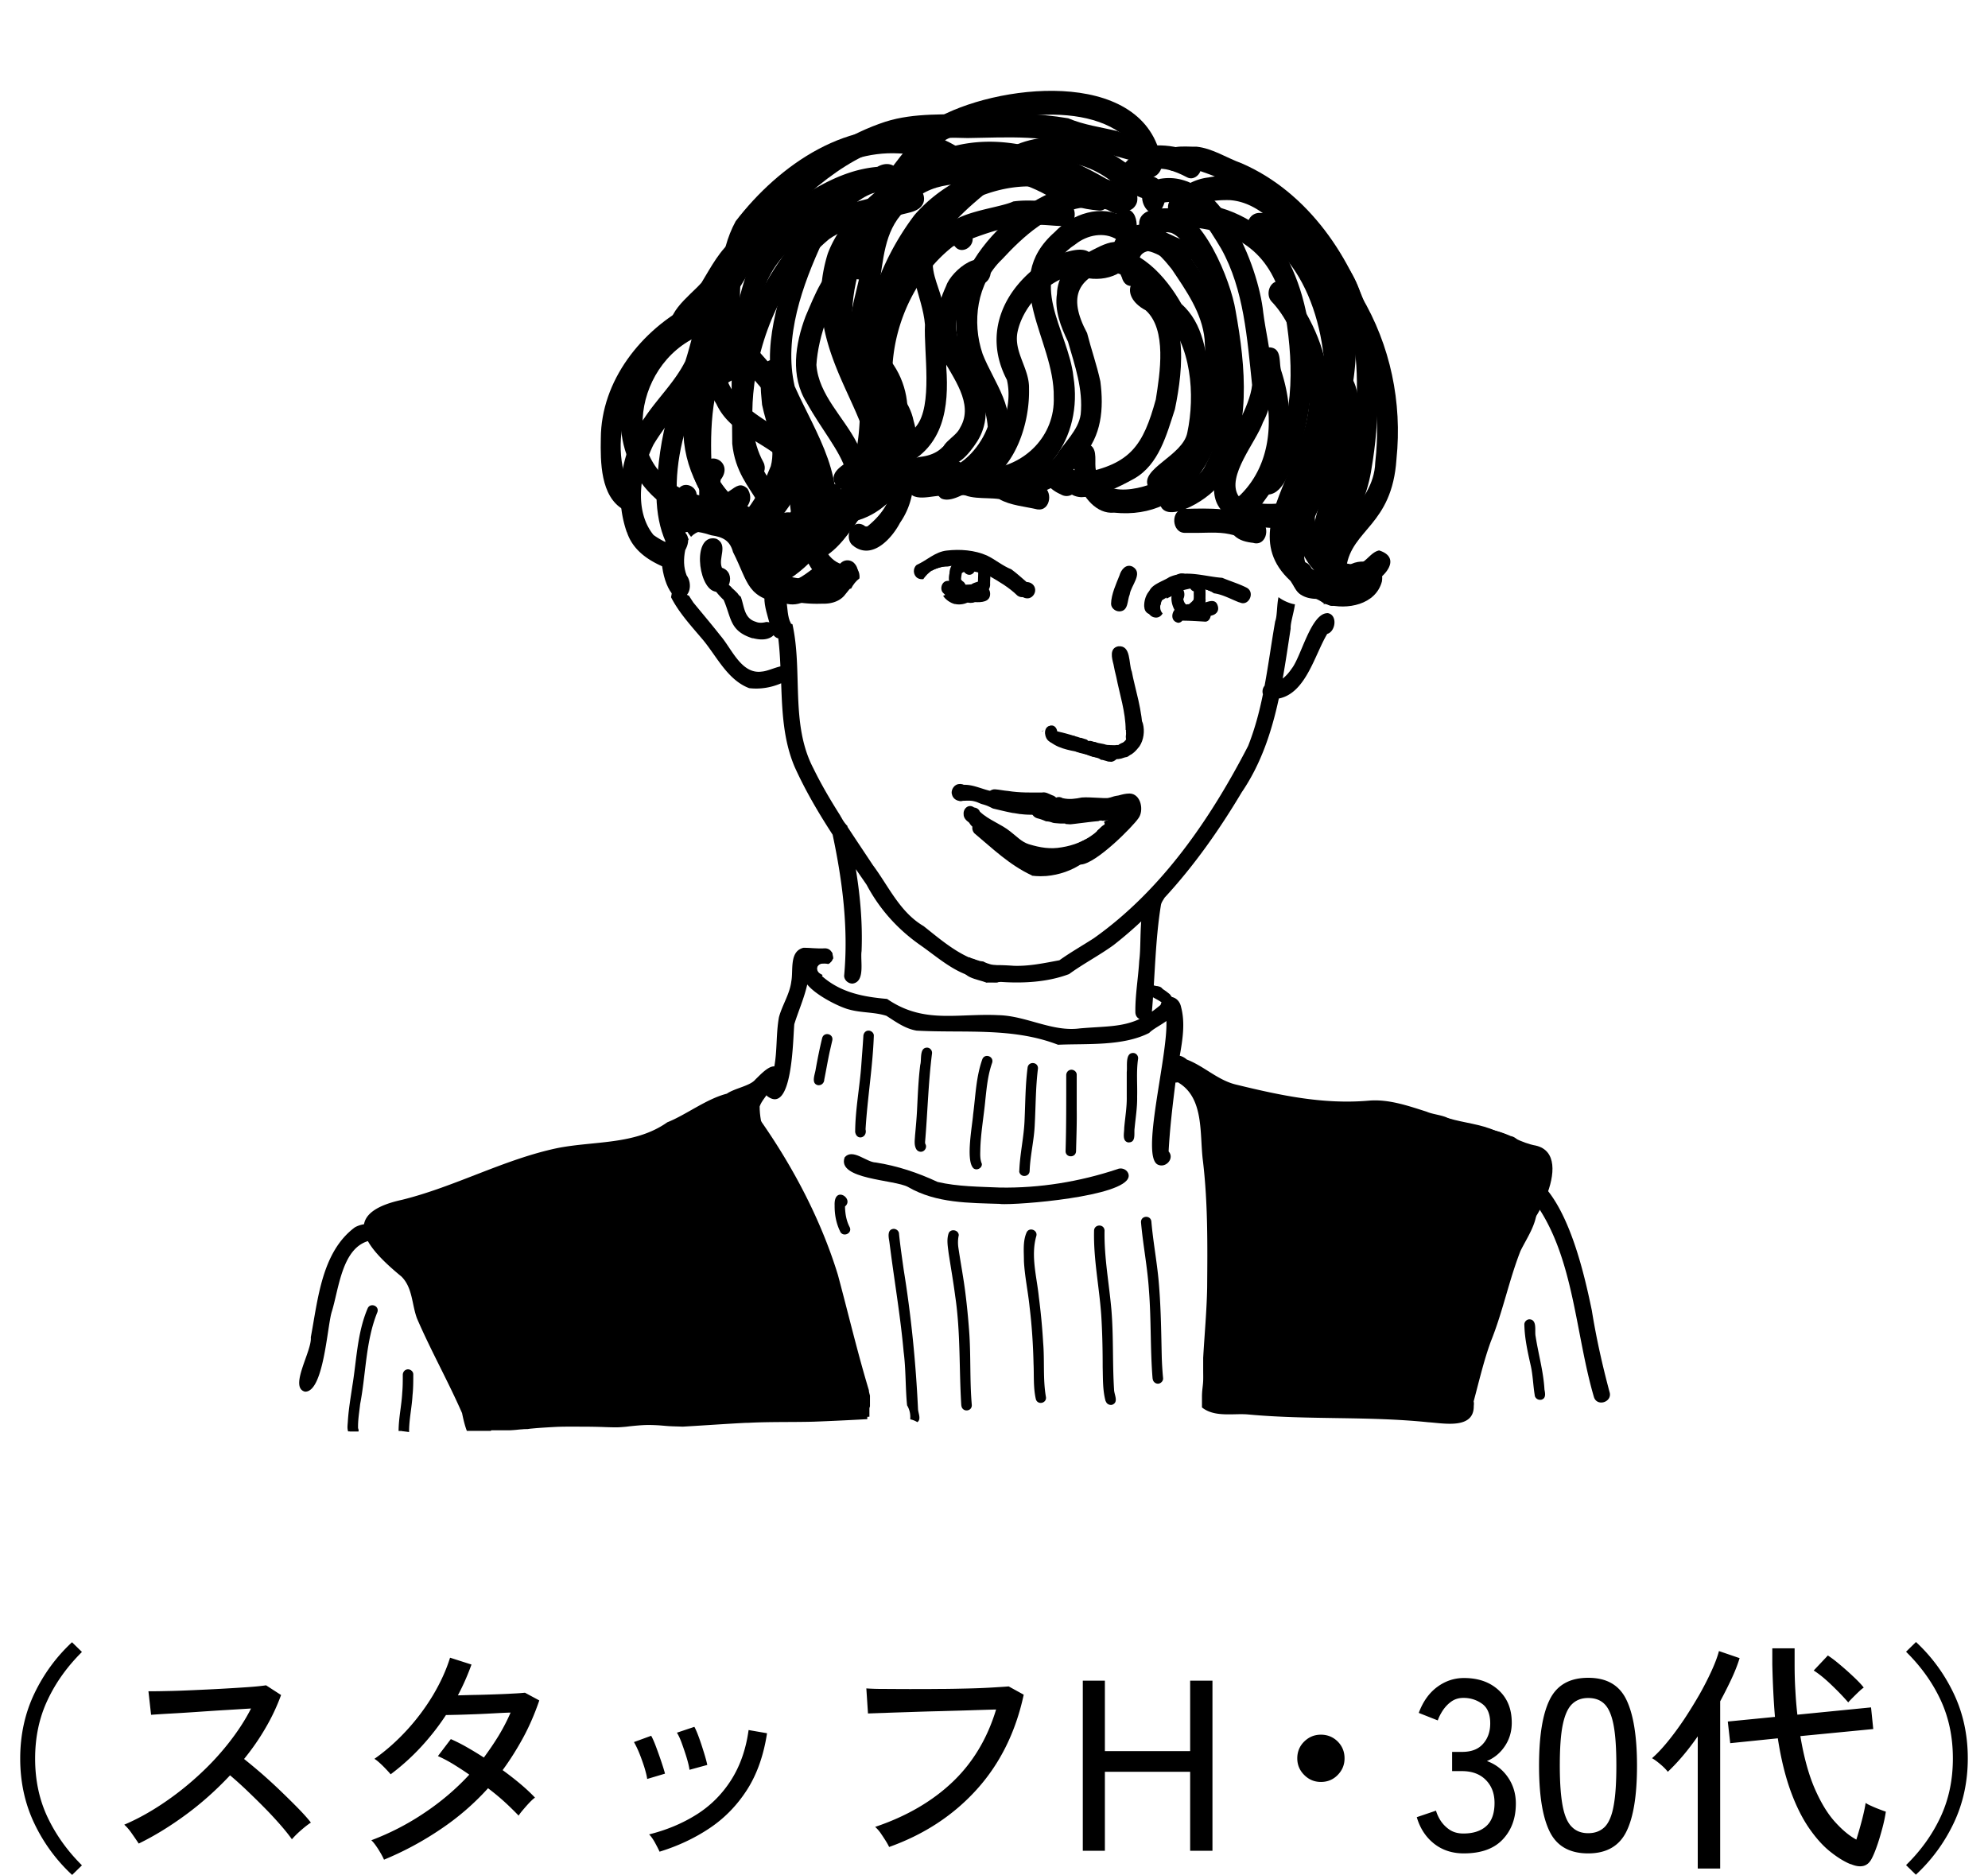 <svg viewBox="0 0 180 169.76" xmlns="http://www.w3.org/2000/svg"><path d="M90.51 109.01h.1c-2.86-.09-5.84-.05-8.39-1.53-1.22-.68-6.49-.67-5.74-2.69.73-.84 1.97.46 2.82.47 1.96.31 3.79.92 5.59 1.76 1.81.43 3.85.43 5.66.51 3.59.06 7.2-.53 10.6-1.66.36-.17.82-.02.99.34.88 1.93-8.67 2.82-11.18 2.82-.19 0-.34 0-.44-.02Z"/><path d="M44.44 129.56h-2.17c-.19-.49-.32-1.06-.43-1.59v-.01c-1.27-2.9-2.83-5.67-4.08-8.57-.48-1.27-.39-2.8-1.42-3.81-1.28-1.05-2.45-2.16-3.03-3.2-2.38.72-2.63 4.38-3.29 6.46-.4 1.39-.73 7.24-2.41 7.17-1.47-.38.66-3.7.53-4.92.65-3.42.98-7.71 3.98-9.95.22-.13.53-.24.84-.29.16-.92 1.14-1.71 3.44-2.21 4.84-1.2 9.19-3.65 14.05-4.68 3.37-.67 7.04-.27 9.97-2.34 1.68-.66 3.52-2.11 5.39-2.59.72-.5 2.12-.7 2.59-1.29.43-.41 1.16-1.22 1.71-1.18.27-1.46.15-3 .42-4.46.3-1.11.98-2.09 1.12-3.25.19-1.01-.2-2.7 1.09-3.03.26 0 .53.01.79.03.37.02.74.04 1.12.02.69-.03.92.72.65 1.17l-.03.03s0 .01-.01.01c-.05.04-.09.1-.14.14-.04.03-.09.05-.14.07-.18-.05-.39-.04-.57-.03-.17.01-.32.12-.39.27-.08.17-.03.38.1.52.07.07.15.12.24.17l.12.06c-.02.04-.04.07-.06.1 1.69 1.49 3.71 1.88 5.9 2.07 2.44 1.68 4.72 1.59 7.25 1.49.9-.03 1.84-.07 2.82-.02 2.52.05 4.87 1.53 7.37 1.2 2.28-.2 3.8-.1 5.42-.85-.21-.1-.37-.3-.38-.61-.02-1.56.26-3.1.35-4.66.13-.96.08-2.3.18-3.57-.8.75-1.64 1.47-2.51 2.15-1.3.94-2.73 1.68-4.02 2.62-1.93.73-4.13.85-6.18.71-.64.07-1.76 0-1.95-.57-.17.13-.4.18-.67.08-1.74-.5-3.14-1.76-4.6-2.79-2.08-1.44-3.74-3.27-4.93-5.51-.32-.47-.65-.94-.98-1.42.4 2.45.62 4.93.52 7.42-.13.86.36 2.76-.8 2.94-.39.02-.77-.3-.78-.7.4-4.3-.15-8.59-1.04-12.78-1.28-1.97-2.47-3.99-3.44-6.14-1.02-2.4-1.13-4.98-1.22-7.57-.9.39-1.91.56-2.9.44-1.95-.74-2.92-2.85-4.18-4.37-1.03-1.22-2.16-2.43-2.89-3.86.03-.16.06-.32.08-.48.02-.08.03-.16.05-.24.18-.27.37-.54.57-.81.03.09.06.18.1.27.06.16.14.32.22.47.1.18.19.39.35.52.08.06.16.1.25.13.13.21.27.42.4.62.82 1 1.66 1.99 2.46 3.01 1.02 1.18 1.9 3.51 3.74 3.24.45-.03 1.09-.33 1.68-.47-.07-1.65-.21-3.29-.63-4.88.31.3.64.57 1.02.77.23.12.46.22.7.29.95 4.3-.2 9.04 1.89 13.04.72 1.48 1.56 2.9 2.44 4.29.03.07.07.13.11.19a3.818 3.818 0 0 0 .17.29c.06.09.12.18.19.26.05.06.1.13.17.18 0 .04.02.08.03.12.75 1.15 1.52 2.29 2.28 3.44 1.44 1.93 2.44 4.26 4.6 5.53 1.5 1.19 3.04 2.53 4.87 3.13.26.09.4.27.45.47.21-.15.48-.17.72-.08h.41c.09 0 .17.01.26.01h.24c.4.01.8.03 1.2.06 1.41.05 2.79-.25 4.14-.5 1.01-.72 2.07-1.32 3.11-1.99 6.15-4.35 10.56-10.8 13.98-17.42.6-1.52 1.02-3.09 1.34-4.68a.824.824 0 0 1 .15-.77c.36-1.94.62-3.9.96-5.83.19-.49.14-1.47.3-2.19.03.02.05.04.08.06.33.23.67.39 1.05.51.12.04.24.06.36.08-.11.79-.42 1.7-.39 2.2-.23 1.5-.45 3.01-.72 4.52.33-.25.6-.58.83-.92.86-1.11 1.75-5.07 3.27-5 .89.18.69 1.67-.07 1.88-1.15 1.93-1.94 5.37-4.38 5.85-.65 3-1.6 5.91-3.36 8.49-2.02 3.39-4.31 6.65-6.99 9.55-.12.22-.29.41-.33.69-.51 3.15-.53 6.39-.81 9.57v.05c.3-.21.61-.46.94-.74.03-.84 1.46-.86 1.7.33.38 1.43.14 2.93-.12 4.41.2.04.42.15.64.34 1.59.61 2.83 1.9 4.51 2.28 3.98.97 7.87 1.8 11.98 1.44 1.79-.15 3.55.47 5.22 1 .72.32 1.86.3 2.38.91 1.76.38 3.57.56 5.24 1.3.69.12 1.17 1 1.27 1.81.32.39.61 1 .81 1.9 3.11 2.21 4.57 8.76 5.26 12.08.4 2.49.95 4.94 1.6 7.37.3.91-1.12 1.39-1.41.47-1.67-5.68-1.8-12.45-5.16-17.35v.31c-.03 1.41-.89 2.59-1.49 3.81-1.05 2.68-1.6 5.51-2.68 8.18-.65 1.78-1.07 3.62-1.56 5.44.03.12.03.25.01.41.03 2.15-2.71 1.57-4.13 1.48-5.42-.56-10.84-.2-16.25-.7-.41-.04-.84-.03-1.27-.02-1.05.02-2.13.04-2.96-.62v-1.02c0-.15.01-.3.02-.45.03-.33.08-.65.09-.98.01-.31 0-.63 0-.95V122.95c.12-2.12.32-4.24.36-6.37.03-3.82.07-7.64-.38-11.44-.32-2.43.15-5.74-2.27-7.14-.08.02-.15.02-.22.02-.26 2.08-.51 4.16-.62 6.24.55.61-.22 1.51-.94 1.21-1.65-.63.87-9.74.74-13.02-.53.39-1.23.73-1.56 1.08-2.4 1.22-5.61.95-8.25 1.07-4.15-1.6-8.49-1.04-12.81-1.28-1.03-.17-1.87-.79-2.73-1.34-1.08-.35-2.27-.26-3.37-.57-.86-.21-3-1.27-3.8-2.27-.27 1.22-.79 2.38-1.17 3.59-.13 1.25-.14 8.34-2.48 6.5a.873.873 0 0 1-.13-.35c-.21.16-.44.32-.68.47.3.46.03.99-.38 1.25 3.25 4.47 6 9.56 7.62 14.85.94 3.5 1.76 6.98 2.8 10.43 0 .13.05.3.1.49v.97a2.4 2.4 0 0 0-.24 1.16c-1.63.09-3.25.17-4.88.23-1.96.05-3.92 0-5.87.1s-.02 0-.04 0h-.17.01c-1.93.1-3.86.24-5.78.35-.37-.02-.73-.02-1.1-.04-.41-.02-.81-.07-1.22-.09-.4-.02-.81-.03-1.21-.01-.4.02-.8.06-1.2.1-.18.02-.37.05-.55.06-.19.02-.39.03-.58.04h-.25c-.29 0-.58-.01-.88-.02-.77-.03-1.54-.04-2.3-.04-.71 0-1.43-.01-2.14.02-.73.04-1.47.08-2.2.15-.14.01-.28.03-.41.05-.16 0-.32 0-.48.02-.19.01-.37.03-.56.05-.2.02-.4.03-.59.04h.05H46.09h.01-.06.01H44.48ZM119.78 54.66l.15-.03c.02.03.03.05.05.08-.06-.01-.13-.03-.19-.05ZM81.7 33.38Z"/><path d="M68.15 57.8c-2.1-.66-1.91-1.83-2.63-3.48-.26-.24-.48-.49-.68-.74v-.06c0-.23-.12-.46-.32-.58-.07-.07-.13-.14-.2-.2-.11-.25-.2-.49-.24-.72 0 0 0-.01.01-.02a.99.99 0 0 1 .11-.17c.01-.01.02-.03.04-.04l.02-.02h.05c.03 0 .05.02.08.02.05.02.1.05.15.07.13.07.25.16.37.24.56.44 1.11.9 1.63 1.38l.24.24c.08.12.17.23.29.31.33.87.28 1.95 1.36 2.27.3.13.63.1.94.02 1.34.01 1.16 1.58-.4 1.58-.24 0-.51-.04-.82-.12Z"/><path d="M64.25 51.78s-.02.02-.03.02c.01 0 .02-.02.03-.02ZM64.36 51.79h.01-.01ZM64.34 51.78h.02-.02ZM64.23 51.77h-.03.03ZM64.28 51.77h.06-.06ZM64.33 51.73s-.04.02-.05.03c.02-.01.04-.02.05-.03ZM73.73 52.07l-.12.06.12-.06ZM73.16 51.77s.05.02.07.03c-.02 0-.05-.02-.07-.03ZM80.03 48.8s-.03.03-.04.05c.01-.02.03-.03.04-.05ZM63.42 45.29h-.13c.05 0 .09 0 .14-.01ZM69.2 44.81s-.04.02-.07.03c.02-.01.04-.02.07-.03ZM81.7 33.39ZM81.7 33.39ZM80.82 20.18h-.02.02ZM83.76 17.67s-.03.02-.05.02c.02 0 .03-.01.05-.02ZM81.7 33.4v.03-.03ZM63.85 34.67s-.02.04-.02.06c0-.02.02-.04.02-.06ZM75.32 38.13s.01.03.02.05c0-.02-.01-.03-.02-.05ZM74.62 26.13v.05-.05ZM75.31 23.83s0 .02-.01.03c0 0 0-.02.01-.03ZM83.6 32.41zM90.7 18.8s-.01 0-.02.01c0 0 .01 0 .02-.01ZM119.12 32.06ZM64.16 32.73l-.01.01.01-.01ZM64.69 32.31s-.01 0-.02.01c0 0 .01 0 .02-.01ZM67.71 128.88h-.06.06ZM74.11 98.27c-.71-.11-.33-.95-.26-1.42.17-.95.36-1.91.59-2.85.15-.6 1.04-.41.92.2l-.24 1.04c-.18.84-.32 1.68-.49 2.52 0 .26-.21.5-.48.5h-.04ZM77.43 102.54c0-2.06.42-4.11.56-6.17.06-.84.13-1.69.18-2.53 0-.26.17-.51.45-.52.25-.01.5.19.5.45-.1 2.84-.58 5.66-.75 8.49.11.44-.18.73-.47.73-.2 0-.4-.14-.46-.45ZM82.95 104.03c-.2-.37-.12-.8-.1-1.2.07-.76.14-1.51.18-2.27.07-1.38.12-2.76.29-4.13.15-.5-.1-1.58.64-1.57.26.02.45.25.43.51-.34 2.67-.4 5.36-.63 8.03 0 .07 0 .15.04.21.12.23 0 .52-.22.63-.06.03-.13.05-.2.05-.18 0-.35-.1-.43-.26ZM88.11 105.75c-.67-.74-.08-3.79 0-4.84.22-1.67.26-3.38.83-4.99.22-.58 1.08-.27.89.32-.38 1.07-.49 2.2-.61 3.32-.14 1.52-.43 3.07-.46 4.58-.01.44-.03.83.14 1.24.03.28-.23.5-.49.5-.11 0-.21-.04-.3-.12ZM92.29 106.04c.05-1.57.43-3.11.48-4.68.07-1.56.07-3.13.27-4.68.07-.61.98-.54.94.08-.21 1.68-.2 3.37-.29 5.05-.05 1.4-.41 2.78-.46 4.18 0 .32-.23.49-.48.49a.46.46 0 0 1-.47-.44ZM96.48 104.26c.07-2.3.06-4.6.06-6.9 0-.26.18-.48.45-.5.25-.01.5.19.5.45v3.13c.02 1.25-.03 2.52-.06 3.77 0 .32-.23.49-.48.49-.22 0-.45-.14-.47-.44ZM102.19 103.45c-.63-.09-.39-.87-.4-1.32.08-.94.25-1.9.23-2.83v-2.23c.07-.54-.18-1.82.66-1.72.26.06.41.31.36.56-.16 1.14-.05 2.26-.08 3.39.02.96-.14 1.91-.23 2.86-.07.45.15 1.28-.53 1.28h-.02ZM104.36 124.84c-.22-2.66-.12-5.33-.33-7.99-.13-2.09-.54-4.11-.72-6.18-.02-.62.89-.67.94-.05.17 1.97.56 3.91.7 5.88.17 2.13.19 4.27.24 6.4.02.63.06 1.26.12 1.89.02.26-.2.48-.45.5h-.02a.48.48 0 0 1-.47-.45ZM100.11 126.89c-.28-1-.24-2.06-.27-3.09 0-1.57-.03-3.14-.13-4.71-.18-2.57-.71-5.07-.65-7.63-.01-.62.9-.67.95-.05-.05 2.41.41 4.79.62 7.18.2 2.4.09 4.82.24 7.22 0 .46.44 1.14-.15 1.38-.05.02-.09.02-.14.02-.2 0-.39-.12-.45-.32ZM93.78 126.65c-.23-1.04-.15-2.11-.2-3.17-.04-1.72-.15-3.45-.36-5.16-.14-1.39-.44-2.74-.51-4.13 0-.86-.11-1.77.23-2.57.23-.56 1.08-.24.88.34-.5 1.79.06 3.68.24 5.48.18 1.38.31 2.75.39 4.14.14 1.63-.03 3.29.25 4.9.06.34-.21.55-.47.55-.2 0-.4-.12-.45-.38ZM87.04 127.27c-.21-3.3-.06-6.61-.55-9.89-.17-1.31-.4-2.62-.6-3.92-.07-.59-.2-1.23.01-1.81.2-.42.89-.29.91.19-.08.36-.09.73-.04 1.1.21 1.44.49 2.88.66 4.31.13 1.05.23 2.1.31 3.15.18 2.27.05 4.55.25 6.82.01.32-.23.49-.47.49a.46.46 0 0 1-.47-.44ZM82.42 128.53v-.13c.02-.4-.08-.8-.29-1.15-.16-1.6-.1-3.23-.31-4.83-.26-2.9-.73-5.77-1.12-8.65l-.18-1.37c-.07-.4-.2-1.07.38-1.13.25-.01.5.19.5.45.11 1.08.27 2.15.42 3.23.68 4.19 1.1 8.4 1.3 12.64.02.38.31.93-.06 1.18-.2-.12-.4-.2-.62-.25ZM76.08 111.52c-.37-.73-.52-1.56-.51-2.37-.08-1.86 1.8-.62.94.09.01.64.12 1.3.42 1.87.18.37-.13.67-.45.67-.16 0-.31-.08-.41-.26ZM138.97 126.39c-.15-.87-.17-1.77-.35-2.64-.28-1.25-.57-2.5-.6-3.79-.02-.26.19-.48.45-.5.75.03.46 1.06.57 1.55.25 1.61.71 3.18.8 4.81.07.36.16.83-.32.93h-.09a.49.49 0 0 1-.47-.38ZM31.67 129.61h-.15c-.11-.32-.03-.67-.02-1 .07-1.04.25-2.08.4-3.1.39-2.35.44-4.81 1.38-7.02.22-.57 1.09-.27.89.32-1.07 2.63-1.03 5.58-1.56 8.32-.08.73-.21 1.46-.19 2.19.05.11.06.21.04.3h-.79ZM36.37 129.57h-.28c0-1.15.27-2.31.33-3.47.05-.53.05-1.07.05-1.61 0-.26.18-.48.45-.5.25-.01.5.19.5.45 0 .64 0 1.27-.07 1.91-.06 1.11-.32 2.21-.31 3.32-.21-.03-.42-.06-.63-.08ZM73.57 88.87c-.92-.1-.19-2.21.33-2.51.23-.17.55-.15.82-.16.17 0 .39-.02.58 0 .02.03.04.07.06.1 0 .06.01.11.02.17.02.1.05.2.07.3 0 .01-.01.02-.02.03-.01.02-.03.05-.04.07l-.15.18s0 .01-.01.02c-.03.02-.05.05-.07.07h-.32c-.16 0-.31-.01-.43.01-.03.03-.05.07-.07.11-.15.02-.29.13-.35.27-.08.17-.02.38.1.52 0 0 .01.01.01.02-.03.37-.03.79-.52.79h-.02ZM105.1 91.13a.54.54 0 0 1 .07-.37c-.31-.23-.67-.37-.99-.6-.32-.26-.11-.79.28-.84.34-.06.8-.02.84.4.35.26.97.43.92.96 0 .17-.07.33-.17.46-.04.2-.22.38-.44.38-.25 0-.46-.15-.51-.4Z"/><path d="M105.26 90.7c-.3-.23-.61-.52-1.01-.55-.33.32-.89 0-.79-.44.08-.49.66-.56 1.07-.47.53.11.95.43 1.36.76.36.33.05.83-.33.83-.1 0-.21-.04-.31-.12ZM70.71 110.36c-.82-1.94-1.2-3.98-1.93-5.93-.33-.94-.64-1.89-.8-2.88-.18-.81-.31-1.75.3-2.41.23-.33.44-.64.63-.97.12-.18.28-.35.51-.36.5-.04.73.65.27.89-.25.52-.73.95-.91 1.49 0 1.64.66 3.2 1.17 4.74.57 1.7.94 3.47 1.65 5.12.12.36-.18.62-.47.62-.18 0-.35-.09-.43-.32ZM78.35 128.28c-.26 0-.48-.18-.5-.45 0-.19.11-.39.29-.46-.47-.58-.86-1.2-1.09-1.92-.3-.75-.58-1.51-1.27-1.98-.5-.63.45-1.33.79-.55 1.01.72 1.19 2.07 1.75 3.1.11.2.26.36.4.54v1.72c-.06 0-.12.01-.19.01-.06 0-.13 0-.2-.01ZM137.17 104.86c.06.73.25 1.45.53 2.13.28-.54.5-1.57 1.26-1.55-.32-.49-.95-.59-1.51-.59h-.28Zm-.11 4.65c-.3-.35.06-.76.22-1.09-.48-1.08-.97-2.18-1.05-3.37-.19.41-.89.27-.88-.2 0-.23-.04-.51.1-.71.41-.51 1.18-.56 1.8-.55 1.02.13 1.95.67 2.71 1.32.68.53.18 1.2.13 1.86-.11.74-.7 1.24-1.07 1.84-.08.3-.43.47-.71.3-.01.27-.21.55-.5.55-.1.12-.25.19-.4.19-.13 0-.26-.05-.35-.16Z"/><path d="M136.81 109.92c-.26-.02-.44-.25-.43-.51.01-1.02.42-3.51 1.64-3.68.59-.02.68.84.1.94-.42.53-.61 1.21-.73 1.87-.11.47.14 1.39-.58 1.39ZM86.17 71.86c-.05-.4.25-.84.67-.87.42-.04.82.23.88.67.05.39-.23.82-.64.87h-.13c-.38-.01-.72-.27-.77-.67Z"/><path d="M92.41 73.72c-.21-.03-.42-.07-.63-.1-.03 0-.06 0-.09-.01-.59-.11-1.18-.26-1.78-.4-.15-.07-.3-.15-.46-.22-.16-.07-.33-.12-.5-.17h.02-.03c-.09-.03-.18-.06-.27-.1-.12-.05-.24-.11-.37-.14-.11-.03-.23-.06-.35-.07-.23-.02-.47-.01-.71 0-.11 0-.22.01-.34.02a.758.758 0 0 1-.42-.58c-.05-.41.25-.84.67-.88.94-.08 1.82.43 2.74.59.55-.02 1.07.13 1.59.28.49.14.98.28 1.5.28.58-.05 1.37.02 1.37.78 0 .4-.33.74-.72.77h-.32c-.3 0-.61-.02-.91-.06Z"/><path d="M94.83 73.51c-.11-.03-.22-.06-.33-.11-.05-.02-.1-.05-.15-.08-1.11.01-2.27.02-3.35-.16-.48-.1-1.06-.03-1.45-.36-.49-.45-.12-1.37.55-1.33.4.03.78.12 1.18.15 1.05.17 2.04.14 3.06.14.34-.07.62.12.91.24.88.25.64 1.47-.13 1.53h-.06c-.07 0-.15 0-.23-.03Z"/><path d="M95.28 73.48c-.52-.62.23-1.63.94-1.21.59.14 1.15.06 1.73-.06.43-.03.86 0 1.29.02.44.03.88.05 1.31.02 1.28.05 1.06 1.51 0 1.6-.1 0-.21 0-.33-.02-.78 0-1.58-.13-2.36-.04-.3.07-.7.12-1.11.12-.57 0-1.16-.11-1.48-.43Z"/><path d="M96.45 74.57h-.27c-.22 0-.44-.02-.66-.04-.06 0-.13-.02-.19-.03-.08-.03-.17-.06-.25-.08-.1-.03-.21-.04-.32-.05h-.05c-.25-.11-.51-.21-.77-.27-.97-.28-.57-1.76.41-1.5.55.12 1.03.43 1.58.55.62-.03 1.23-.13 1.85-.19.55-.09 1.11-.13 1.66-.17.49-.03.98-.07 1.47-.13.56-.21 1.41-.25 1.5.52.03.93-.98 1.01-1.79 1.07a6.3 6.3 0 0 0-.51.05c-.1 0-.2.01-.3.02a.372.372 0 0 0-.18-.02c-.06 0-.11.02-.17.05-.51.04-1.02.11-1.52.17-.35.04-.69.09-1.04.12l-.43-.03Z"/><path d="M91.7 77.13c-.84-.36-1.66-.75-2.24-1.49-.46-.35-.34-.9-.01-1.2.08.08.18.15.27.22.05.03.09.06.14.09.05.05.1.1.15.16.08.1.16.2.24.28.09.1.2.18.31.25.21.13.45.22.67.34-.01 0-.03-.02-.04-.02.1.05.2.1.31.16-.01 0-.03-.01-.04-.02.04.02.09.05.13.07.08.05.15.11.23.17.14.1.29.17.44.23.3.12.62.21.93.32.15.05.3.1.45.14l.54.12c.18.04.37.07.56.09.14.01.28.02.42.02h.09c.19 0 .37-.05.56-.08.18-.03.35-.05.53-.09.18-.05.36-.12.54-.19.17-.07.34-.14.5-.22.18-.09.35-.18.53-.28.16-.08.32-.15.49-.23.18-.08.36-.16.53-.25.1-.05.2-.12.29-.18.11-.08.16-.22.14-.35.06-.03.11-.06.17-.09.11-.04.21-.09.31-.14.12-.06.19-.2.19-.33v-.07c.29-.29.58-.61.86-.96-.01-.41.25-.78.67-.83.66-.09 1.04.61.85 1.19-.48 1.38-1.91 2.15-2.97 3.06-1.01.72-2.21 1.05-3.43 1.15-.22.02-.45.03-.67.03h-.19c-1.23 0-2.39-.5-3.46-1.08Z"/><path d="M93.44 79.27c-2.02-.93-3.57-2.44-5.24-3.84-.61-.79.6-1.76 1.22-.97.21.2.44.37.67.54l.18.21c.09.1.2.18.31.25.08.05.15.09.23.13.98.84 1.99 1.74 3.17 2.21 1.68.05 2.9-.69 4.03-1.63l.39-.18c.18-.08.36-.16.53-.25.1-.05.2-.12.29-.18.11-.08.16-.22.14-.35.06-.03.11-.06.17-.09.1-.04.21-.09.31-.14.12-.06.19-.2.19-.33 0-.09-.03-.17-.08-.23.79-.62 1.76.62.96 1.23-.99.81-1.85 1.78-2.9 2.51-.94.66-2.11 1.06-3.27 1.16-.18.01-.35.02-.53.02-.27 0-.53-.02-.79-.05Z"/><path d="M88.87 75.13c-.04-.33.15-.69.46-.82.12.13.25.25.4.35.05.03.09.06.14.09.05.05.11.1.16.16.08.1.16.2.24.28l.09.09c-.1.26-.33.48-.62.5h-.07c-.39 0-.75-.26-.8-.67ZM97.36 78.01c-.68-1.04 1.02-1.62 1.62-2.11.98-.65 1.74-1.48 2.52-2.33-.53.04-.98.41-1.49.48-.42.03-.82-.23-.88-.67-.05-.4.24-.83.65-.87.49-.22.95-.41 1.48-.48.41-.11.63-.17 1.01-.18 1.03.01 1.34 1.54.8 2.25-.47.7-3.76 4.06-5.18 4.18h-.07c-.21 0-.37-.08-.47-.26Z"/><path d="M94.79 78.09c-.75-.14-1.52-.22-2.22-.53-.59-.23-1.12-.73-1.58-1.12-.47-.42-1.06-.64-1.58-1-.29-.14-.61-.25-.83-.51-.37.19-.67-.17-.85-.46-.25-.18-.49-.41-.48-.75-.05-.52.47-.96.94-.61.23.03.44.15.53.38.8.77 1.91 1.11 2.77 1.81.54.41 1 .93 1.66 1.14 1.02.31 1.94.47 2.99.28 1.06-.17 2.06-.56 2.91-1.22.34-.25.57-.63.95-.84.26-.16.54-.28.8-.45.21-.17.46-.29.68-.45.68-.37 1.13.79.52 1.13-.81.57-1.57.86-2.25 1.61-1.34 1.07-3.04 1.58-4.74 1.58h-.2ZM63.85 34.67s-.02.04-.02.05c0-.02.02-.04.02-.05ZM74.71 31.02v.06-.06ZM63.42 45.29h-.21c.07 0 .13-.01.2-.02ZM69.2 44.81s-.05.02-.07.04c.02-.01.04-.02.07-.04ZM90.7 18.8s-.01 0-.02.01c0 0 .01 0 .02-.01ZM89.36 88.99c-.84-.35-2.55-.44-2.16-1.77.09-.29.32-.48.59-.54.03.02.05.04.08.05.1.05.2.07.31.1h.01c.1.04.19.09.3.11-.02 0-.03 0-.05-.01.05.01.1.03.14.04-.01 0-.03-.01-.05-.02.16.07.32.1.5.11.11.06.23.12.35.16.18.06.36.12.55.16.13.02.25.03.38.03h.3c.17.14.28.35.29.63.02.41-.25.93-.72.93h-.81ZM136.34 112.35c-1.05-.97.39-2.36.76-3.36-.39-.23-.56-.72-.58-1.16-.03-.73.24-1.43.64-2.03-.7.11-1.2-.63-.94-1.26-1.7-.72-3.48-1.07-5.25-1.52-1.02-.12-2.01-.41-3.02-.57-.47-.04-.73-.56-.7-.98.12-1.1 1.34-.8 2.47-.49.56.15 1.09.3 1.45.28 1.4.42 2.89.52 4.23 1.13 1.27.35 2.36 1.11 3.66 1.34 3.81.88-.59 8.71-2.42 8.71-.11 0-.21-.03-.29-.09ZM100.6 54.66c.02-.86.47-1.82.76-2.55.15-.54.61-1.1 1.21-.79.97.59-.18 1.71-.28 2.5-.24.56-.1 1.49-.91 1.54h-.03c-.38 0-.75-.31-.75-.7ZM92.12 53.93c-.79-.77-1.67-1.27-2.6-1.81-.07-.05-.14-.1-.22-.15-.04-.42-.45-.68-.84-.76-.24-.05-.47-.08-.72-.08-.45 0-.9.1-1.35.14-.15-.05-.32-.03-.48.01-.11 0-.23 0-.34.01-.28.02-.57.11-.84.21-.22.08-.43.19-.6.35-.12.1-.23.21-.33.33-.07.08-.14.17-.2.26-.19.02-.37 0-.54-.11-.39-.26-.43-.88-.06-1.18.93-.41 1.67-1.19 2.73-1.3 1.2-.14 2.52-.04 3.63.45.77.37 1.42.94 2.21 1.25.54.4.91.75 1.39 1.16.66.44.19 1.36-.43 1.36-.13 0-.27-.04-.41-.14ZM85.63 53.86h-.01c.07-.05.12-.11.17-.17l.06-.06h.06c.09 0 .17-.02.24-.05h.03c.17 0 .32-.07.43-.18h.05c-.06.3-.29.53-.65.53-.11 0-.24-.02-.38-.07ZM85.96 53.54h-.03.03Z"/><path d="M84.37 51.18c0-.95 1.44-1 1.49-.05v.15c-.09 0-.19 0-.28.01-.28.02-.57.11-.84.21-.12.05-.24.1-.36.17-.03-.17-.03-.35 0-.49ZM86.46 54.7c-.38-.09-.84-.39-1.07-.75.06-.02.11-.04.16-.07.09-.05.17-.13.24-.2l.06-.06h.06c.09 0 .17-.02.24-.05h.03c.17 0 .32-.07.43-.18h.01c.17 0 .34-.06.46-.17.06 0 .13-.02.19-.02h.48c.17.02.35.05.52.09.1.02.2.01.29-.02h.17c-.32.82-.99 1.46-1.9 1.46-.12 0-.25-.01-.37-.04ZM85.96 53.54h-.03.03ZM88.46 51.21c-.24-.05-.47-.08-.72-.08-.13 0-.25 0-.38.02.17-.47.83-.69 1.23-.3.1.15.17.31.23.49-.12-.06-.24-.11-.37-.13Z"/><path d="M87.07 53.89c-.02-.34.16-.56.41-.69h.27c.17.02.35.05.52.09.1.02.2 0 .29-.02h.03c.2.02.4-.05.54-.19.28.09.5.28.52.65.03.79-.79.82-1.38.79-.12.05-.26.07-.39.07-.4 0-.79-.23-.81-.7ZM92.25 53.48c-.02-.39.3-.78.7-.78s.76.28.78.7c.02.39-.3.78-.7.78s-.76-.28-.78-.7Z"/><path d="M86.64 53.74c-.61-.4-.84-1.13-.67-1.82 0-.78.67-1.47 1.45-1.47.31.02.46.28.68.46.61.59-.17 1.63-.82.87-.06.04-.13.07-.19.11-.03.19-.07.39-.07.58.05.06.09.13.16.17.28.18.35.59.21.87-.1.2-.28.31-.48.31a.53.53 0 0 1-.27-.08Z"/><path d="M86.29 54.22c-.38-.06-.7-.32-.95-.6-.26-.37-.03-1.01.45-1.02.29-.05.4.24.61.34h.46c.37 0 .74.01 1.1-.03.17-.13.39-.17.59-.25 0-.27.02-.54.02-.82-.18-.06-.37-.09-.56-.1-.41.16-.77-.29-.72-.69.09-.92 1.38-.59 1.9-.27.69.5.43 1.42.46 2.15-.01.61-.58.93-1.1 1.08-.25.18-.57.21-.87.2h-.93c-.15 0-.3 0-.45-.01ZM112.22 54.55c-.76-.29-1.52-.73-2.32-.83-.06-.05-.13-.1-.2-.14-.15-.07-.29-.13-.45-.19-.31-.11-.61-.18-.94-.17-.29 0-.57.08-.85.14-.1.02-.21.05-.31.08-.08 0-.15.01-.23.02-.75.12-1.42.86-2.09 1.04a.753.753 0 0 1-.8-.81c.08-.74 1.28-1.05 1.82-1.42 1.51-.71 3.24-.06 4.82.05.73.31 1.49.53 2.2.89.71.37.32 1.41-.32 1.41-.11 0-.22-.03-.34-.09Z"/><path d="M109.71 53.58c-.15-.07-.29-.13-.45-.19-.31-.11-.61-.18-.94-.17-.08 0-.17 0-.25.02-.02-.39.25-.81.67-.8.64.01 1 .58 1.05 1.19a.405.405 0 0 0-.09-.05ZM106.77 52.62c.39.2.39.51.34.84l-.15.06c-.05.02-.1.05-.15.08-.11.04-.22.07-.32.14-.09.06-.18.12-.27.17-.19.1-.39.19-.59.29-.14-.94.18-1.87 1.14-1.58Z"/><path d="M109.26 53.39c-.15-.05-.29-.1-.44-.12.03 0 .06-.01.09-.02.25.02.43.1.55.22-.07-.03-.13-.05-.2-.07ZM103.6 54.97c-.03-.55.15-1.18.55-1.55.29-.27.76-.21 1.01.08.46.51-.15.97-.13 1.5-.03.44-.37.65-.71.65s-.7-.23-.71-.69Z"/><path d="M103.93 55.23c-.02-.39.29-.78.68-.78.2 0 .39.07.52.2-.06.1-.09.22-.08.35 0 .2.08.4.22.54-.12.22-.33.38-.59.38-.39 0-.73-.28-.75-.7ZM106.63 56.38c-.83-.2-.49-1.41.26-1.45.67-.01 1.35.01 2.02.08.38-.05.71.21.72.61.01.29-.17.67-.5.67-.69-.04-1.39-.09-2.08-.09a.48.48 0 0 1-.36.19h-.06Z"/><path d="M106.93 55.88c-.78-.49-1.28-2.07-.4-2.69.62-.19.86.57.61 1.05.04.21.12.43.32.53.49.32.25 1.19-.24 1.19a.54.54 0 0 1-.28-.09Z"/><path d="M107.05 55.38c-.02-.35.23-.71.6-.67.15-.12.31-.25.42-.41.04-.24 0-.5.02-.75-.31-.1-.47-.46-.4-.78.17-.72.87-.52 1.22-.06.33.42.23 1 .24 1.5.13.7-.84 1.8-1.52 1.8-.27 0-.49-.17-.58-.62Z"/><path d="M106.29 53.08c-.34-.53.18-1.2.74-1.16.71-.01.76 1.27.04 1.28-.1.1-.22.15-.34.15-.17 0-.34-.09-.44-.26ZM108.19 55.68c-.15-.25-.12-.6.02-.86.22-.34.65-.24.98-.29.34-.1.78-.25 1 .15.32.65-.11 1.05-.73 1.1-.27.07-.56.25-.82.25-.18 0-.33-.08-.46-.35ZM94.32 66.21l.21-.09c-.07.04-.13.08-.2.12v-.03ZM102.16 66.12s-.1.03-.14.04c-.03-.02-.07-.04-.1-.06 0-1.62-.55-3.26-.85-4.81-.1-.38-.18-.75-.25-1.13-.15-.58-.39-1.47.43-1.64 1.19-.11.92 1.56 1.23 2.3.24 1.36 1.02 3.69.96 5.49-.18.07-.36.13-.55.19-.12-.27-.42-.46-.73-.38Z"/><path d="M100.58 67.49c.07 0 .14.01.21.01h.15c.07 0 .13-.02.2-.04h.12c.17-.13.38-.17.53-.31.12-.12.25-.26.29-.43-.52-.89.6-1.82 1.05-.65.08.42.08.89-.07 1.3-.1.16-.17.33-.28.48-.45.49-1.07.94-1.76.88-.04 0-.08.01-.12.01-.65 0-.87-.92-.31-1.25Z"/><path d="M102.28 67.35c-.52-.28-.35-.95-.16-1.39.04-.39.45-.88.91-.49.3.34.34 1 0 1.33-.02.3-.26.61-.55.61-.07 0-.14-.02-.21-.05Z"/><path d="M101.33 68.22c-.13-.29-.07-.69.22-.86.21-.09.37-.26.54-.41.03-.37.04-.74.04-1.12.02-.34.32-.66.68-.55.41.12.47.61.47.97.02.45 0 .92-.2 1.33-.18.35-.52.58-.82.82a.556.556 0 0 1-.92-.19Z"/><path d="M101.68 68.16c-.3-.53.03-.85.43-1.16.3-.25.37-.63.35-1.01-.44-.86.7-1.47 1.02-.48.18.68.08 1.48-.31 2.07-.24.3-.67.83-1.07.83-.15 0-.29-.07-.42-.26ZM100.65 68.98c-.09 0-.17-.02-.26-.02s-.08-.01-.12-.02h.02c-.02 0-.03 0-.05-.01h.02c-.13-.03-.26-.08-.39-.11-.06-.02-.12-.02-.18-.02-.24-.2-.53-.22-.82-.29-.47-.25-1.01-.25-1.47-.47-.47-.29-.51-1.05-.15-1.44.04.05.1.09.16.13h.01c.01 0 .02.01.03.02 0 0 .02 0 .03.01.15.09.31.17.48.23.21.07.42.1.64.13.17.03.35.05.53.07.01 0 .03 0 .05.01l.09.03h.01c.11.04.23.06.35.08.12.02.24.05.35.07.04.01.08.02.12.04.1.03.2.04.3.04h.06c.11.02.22.03.34.03h.15c.07 0 .13-.02.19-.04.16.17.24.41.23.64-.02.38-.26.77-.68.88h-.03Z"/><path d="M100.07 68.18c-.01-.26.16-.6.46-.6s.51.26.52.55c.01.26-.16.6-.46.6s-.51-.26-.52-.55ZM98.45 68.24c-.22 0-.41-.12-.56-.27-.19.02-.36-.05-.53-.12-.35-.09-.66-.19-1-.29-.44-.15-1.07-.17-1.39-.45-.39-.28-.53-1.13-.02-1.36.32-.13.6.15.66.44.56.13 1.18.29 1.69.46.18.04.35.1.52.16h.1c.01 0 .03.01.04.02.05.02.11.04.16.05.04.02.09.03.13.04s.1.03.15.05c.05.03.09.07.13.12.08 0 .16-.01.24 0 .14.04.28.08.41.12.03 0 .06.02.09.03.1.09.16.21.17.4 0 .52-.31.61-.69.61-.09 0-.19 0-.29-.01Z"/><path d="M100.37 68.67c-.48-.05-1-.02-1.46-.18-.4-.05-.73-.32-1.13-.36-1.03-.22-2.16-.37-2.92-1.18-.34-.38-.22-1.28.4-1.26.27.02.46.32.46.57.67.53 1.51.53 2.3.75.29.03.55.14.81.28.37.1.73.18 1.11.18.21.03.29.04.46.04.37.01.75.11 1.04-.16.25-.16.56 0 .67.24.35.98-1.05 1.19-1.73 1.06ZM86.2 16.31s-.01 0-.02.01c0 0 .01 0 .02-.01ZM63.23 45.3c.05 0 .1 0 .16-.01H63.24ZM62.51 41.37ZM62.88 37.5zM63.85 34.67s-.02.04-.02.06c0-.02.02-.04.02-.06ZM121.26 53.97c-3.83-1.15-1.67-5.75-.22-8.05 1.03-1.96 1.36-4.11 1.67-6.27.15-3.82.51-7.89-.93-11.5-2.26-6.27-6.83-10.54-13.08-12.65-1.11-.38-3.15.74-3.32-1.01-.04-1.55 1.9-1.17 2.95-1.21 1.46.15 2.73 1.02 4.1 1.51 6.02 2.62 10.06 8.59 11.82 14.75.68 4.21.66 8.63-.06 12.83-.3 2.1-1.15 4.09-2.21 5.91-.5.97-1.23 2.03-.93 3.16.41.75 1.57.37 2.28.4.57-.05.96.53.99 1.04.04 1.57-2.01 1.21-3.05 1.1ZM97.9 45.02c-2.34-.12-1.81-3.47.04-2.17 4.44-.82 5.57-2.54 6.71-6.68.37-2.35 1.02-6.33-.91-8.07-2.59-1.38-1.11-3.67.17-2.47 3.8 2.3 3.25 7.66 2.47 11.43-.75 2.29-1.44 4.99-3.67 6.27-1.47.81-3.09 1.62-4.8 1.69Z"/><path d="M64.95 28.2c-1.41-.9.1-2.61.62-3.64 1.67-2.97 3.77-5.7 6.01-8.26 2.42-2.34 5.39-4.23 8.59-5.28 2.65-.84 5.46-.61 8.2-.71 2.78-.09 5.61-.07 8.35.4 1.44.61 2.95.8 4.45 1.16.83.43 2.02.32 2.64 1.05.3.47.23 1.15-.2 1.52-.65.64-3.93-.98-5.28-.93-3.39-1.35-7.13-1.06-10.72-1.01-6.12-.23-9.75 1.03-14.4 5.06-1.97 2.1-3.75 4.45-5.28 6.89-.55.97-1.2 1.89-1.66 2.9-.14.58-.69 1.15-1.31.84ZM56.43 46.13c-2.06-1.19-2.07-4.29-2.03-6.43.02-5.22 3.67-9.82 8.17-12.15 1.24-.44 1.75 1.66.6 2.08-4.85 2.5-8.21 8.21-6.54 13.66.16.41.39.77.64 1.13.46.64.03 1.81-.83 1.71Z"/><path d="M56.75 48.18c-1.19-3.4-.47-7.48 1.63-10.38 1.16-1.74 2.73-3.22 3.67-5.1.64-1.95.95-4.03 1.98-5.83.42-.79 1.52-2.09 2.3-.95.49.75-.05 1.44-.59 1.95-.56.89-.87 1.93-1.2 2.92-.39 3.86-3.49 6.32-5.37 9.47-1.19 2.4-1.81 5.94 0 8.18.75.55 1.76.99 2.7 1.27-.18.26-.35.53-.46.82-.14.36-.21.74-.17 1.13 0 .04 0 .07.01.11-1.89-.63-3.83-1.58-4.49-3.59ZM69.53 53.94c-.12-.04-.23-.09-.35-.14.06-.2.01-.44-.04-.64s-.11-.4-.18-.6c-.15-.41-.34-.81-.54-1.2-.21-.41-.45-.8-.74-1.16-.09-.1-.18-.21-.27-.31 0-.01-.02-.03-.02-.04.81.7 1.62 1.41 2.51 1.96 1.62.48 3.29.81 4.99.66.56-.19.76-.9 1.11-1.33a.86.86 0 0 1 1.31-.18c.96.96-.25 2.19-.87 2.98-.5.56-1.26.75-1.99.72-.18.01-.36.01-.54.01-1.49 0-2.94-.33-4.38-.74ZM65.84 48.56c-.27-.11-.56-.19-.84-.23-.04 0-.07 0-.11-.01-.34-.14-.71-.24-1.08-.25-.57-1.76-.6-3.75-.35-5.5.55-2.05 3.06-.75 1.79.87-.21 1.89.05 3.72 1 5.32-.13-.08-.26-.14-.4-.2ZM85.24 45.14c-.75-.5-.59-1.84.33-2.02 1.35-.64 2.93-1.12 3.97-2.24 1.2-1.88 2.15-4.23 1.63-6.48-2.22-4.23-.28-8.37 3.51-10.84 1.11-.5 4.13-1.91 4.35.09.06 1.46-1.68 1.07-2.61 1.47-2.02.79-3.84 2.8-4.29 4.94-.37 1.82 1.09 3.31 1.04 5.12.08 3.1-1.2 7.16-4.12 8.65-1.05.39-2.76 1.79-3.81 1.31ZM77.32 49.46c-1.01-.62-.24-2.58.92-1.88.11.12.26.11.39.04-.03.02-.07.03-.1.05 5.2-4.19-.03-9.04.37-14 .18-4.41 1.87-8.92 5.04-12.05 1.07-1.39 3.67-2.65 4.12-.11.13.94-1.13 1.59-1.66.71-4.06 3.09-6.25 8.79-5.45 13.82 1.24 3.61 2.97 7.78.54 11.3-.75 1.43-2.5 3.35-4.17 2.13Z"/><path d="M73.04 50.88c-1.53-.38-1.15-3.43.52-2.3 6.09-4.59 2.17-7.24-.52-12.12-1.5-2.38-1.04-5.32-.1-7.82.84-1.94 1.68-4.28 3.6-5.37.95-.38 2.72-.28 2.6 1.09-.07 1-.95 1.05-1.74.89-2.12 1.41-3.33 5.3-3.48 7.79.2 2.72 2.49 4.74 3.68 7.09 1.57 2.42 1.37 5.45-.42 7.7-.98 1.35-2.35 3.06-4.15 3.04ZM105.01 45.55c-.32-1.95 3.17-1.12 4.17-3.5 1.46-2.78 1.87-6.09 1.49-9.18-.38-3.32-.79-6.68-2.67-9.54-.52-.83-.99-1.82-1.93-2.24-.67-.19-1.32.07-1.94.27-.55.03-.99-.51-.99-1.04-.05-1.36 1.64-1.47 2.65-1.46 3.1.13 5.65 6.58 6.08 9.25.93 5.15 1.48 10.81-1.34 15.49-.48 1.28-5.09 4.21-5.53 1.94ZM82.15 44.01c-.03-1.65 2.08-1.07 3.16-1.3 1.11.14 3.46-.77 3.74.74.22 1.91-2.27 1.21-3.44 1.42-1.13-.09-3.28.86-3.46-.86Z"/><path d="M93.95 46.13c-1.13-.27-2.48-.36-3.48-.94-1.26-.19-2.99.14-3.92-.88-.33-.53-.21-1.41.43-1.66.62-.1 1.47-.4 1.88.25 1 .22 2.29-.17 3.08.57.79.16 1.55.43 2.35.53 1.11.29.86 2.32-.35 2.12h.01ZM85.4 41.44c-.59-1.28 1.11-1.74 1.54-2.73 1.28-2.16-.69-4.54-1.68-6.44-1.11-1.98-.48-4.44.41-6.39.48-1.42 3.47-3.79 4.03-1.31.03.5-.31 1.13-.88 1.13-.87-.05-1.35.94-1.68 1.62-1.89 3.89 1.52 5.34 2.01 9.03.26 1.27 0 2.6-.71 3.68-.58.89-2.12 2.98-3.04 1.41ZM113.51 49.16c-.65-.07-1.3-.21-1.78-.69-1.07-.33-2.17-.23-3.28-.22h-1.15c-1.23.02-1.34-2.09-.11-2.17 2.33-.06 4.68-.15 6.8.98 1.09.41.77 2.41-.48 2.11Z"/><path d="M120.41 54.84c-12.65-5.83 1.22-13.25-2.5-22.51-.71-1.78-1.43-3.62-2.78-5.03-.54-.58-.24-1.78.61-1.84.87.06 1.27 1.09 1.78 1.68 4.07 6.21 3.37 11.62.26 18.04-1.86 4.08-1.04 5.15 2.6 7.35.69.21 1.34.7 1.15 1.51-.1.51-.6.95-1.13.79Z"/><path d="M112 47.44c-.88-.11-1.15-1.44-.47-1.97.27-.2.52-.43.77-.65 2.96-2.91 3.09-7.37 1.81-11.1-.24-.79-.29-2.19.8-2.27 1.18.04.87 1.29 1.08 2.07 1.22 3.7 1.1 7.9-1.08 11.22-.75 1.01-1.61 2.45-2.92 2.69ZM67.68 50.2c-.09-.1-.18-.21-.27-.31-.12-.2-.27-.39-.44-.56 3.37-.56 7.3-4.41 4.07-7.5-1.97-1.88-4.94-2.59-6.17-5.24-3.6-5.91-.71-13.59 5.01-16.97 2.95-2.01 5.95-4.2 9.55-4.51 1.73-.98 2.83 1.13 1.24 1.89-.87.29-1.67.59-2.62.52-1.91.37-3.49 1.6-5.12 2.59-5.19 2.91-9.3 7.59-7.25 13.86.9 2.97 3.78 4.02 6.04 5.72 4.86 4.08 1.59 10.01-3.39 11.52-.19-.36-.41-.7-.67-1.01ZM65.84 48.56a4.7 4.7 0 0 0-.4-.14c.51-.24 1.21.07 1.33.71-.28-.24-.6-.44-.93-.58ZM85.58 21.72c-.78-2.45 4.64-2.75 6.17-3.48 1.52-.21 3.06.05 4.58.05 1.23-.02 1.34 2.09.11 2.17-.75.03-1.49-.09-2.23-.1-2.11-.16-4.23.51-6.19 1.24-.8.31-1.89 1.27-2.45.11ZM96.04 44.76c-2.44-1.08-1.46-3.21-.11-2.55.59.51 1.63.61 1.65 1.56.08.84-.8 1.44-1.54.99Z"/><path d="M100.87 46.42c-3.17.29-4.92-6.09-2.53-6.24 1.08.17.78 1.39.85 2.16.33 3.13 4.77 1.91 6.56.75 3.62-2.89 3.55-8.13 3.32-12.36-.23-2.39-1.67-4.41-2.97-6.35-.74-.9-1.81-2.4-3.13-1.7-.17 2.15-2.88.56-1.97-.96 3.41-4.11 7.25 1.79 8.71 4.81 1.42 2.52 1.37 5.45 1.32 8.25-.04 5.98-3.33 12.34-10.15 11.64Z"/><path d="M122.12 53.26c-3.83-.46-5.49-4.85-4.85-8.27.17-1.82 1.09-3.43 1.8-5.08.81-2 1.34-4.1 1.69-6.23.48-4.02-.27-8.27-3.19-11.25-1.73-1.83-3.56-4.12-6.22-4.31-1.47-.03-3.14.15-4 1.5-.96 1.01-2.15-.73-1.31-1.57a4.86 4.86 0 0 1 3.37-1.98c5.5-1.09 9.94 4.73 12.23 9.03 2.32 5.89.77 12.58-1.92 18.09-1.29 2.75-.96 7.62 2.81 7.92 1.04.15 1.45-1.09 2.34-1.27 2.86.91-1.05 4.01-2.74 3.42ZM72.8 48.42c-1.13-.64-1.21-2.07-1.31-3.23-.08-1.42 1.79-1.5 1.87-.1-.15 3.54 4.19-.36 4.86-1.75 2.35-4.89-6.19-11.02-3.27-20.38 1.3-3.47 4.55-5.8 7.38-8 6.03-3.72 12.07-2.08 17.81 1.22 1.02.5 3.08.5 2.82 2.06-.1.49-.59.97-1.13.79-2.46-.67-4.81-2.18-7.12-3.09-4.85-2.14-10.67-.57-14.26 3.19-2.54 2.03-4.47 4.58-4.17 7.96-.3 5.1 3.75 9.03 4.23 13.96.55 3.65-3.99 8.69-7.73 7.38Z"/><path d="M65.84 48.56c-.27-.11-.56-.19-.84-.23-.04 0-.07 0-.11-.01-.62-.25-1.34-.39-1.94-.02-.14.08-.27.19-.38.31-.96-1.18-1.47-2.78-1.22-4.18.38-.89 1.64-.55 1.73.34.06.5.15 1.01.34 1.49 2.05 4.52 5.91-.77 7.4-3.02 1.05-1.66.88-3.9.04-5.62-1.71-2.72-4.63-4.73-5.42-7.99-.44-3.16-.39-6.74 1.17-9.6 3.93-5.12 10.33-9.59 17.06-8.05 1.32.39 5.97 2.16 3.66 3.84-.87.22-1.58-.71-2.35-1.03-1.09-.67-2.36-.87-3.62-.9-5.37-.29-10.06 3.49-13.26 7.46-1.31 3.1-1.76 7.48.44 10.27 2.97 3.38 6.09 6.64 4.47 11.53-1.07 2.18-3.15 5.43-5.69 6.61-.36-.53-.89-.94-1.48-1.19Z"/><path d="M64.14 47.14c-5.37-.26-8.99-6.16-7.66-11.18 1-3.71 4.18-8.23 8.47-7.83 2.51.16 2.36 2.84.63 2.44-.67-.37-1.49-.41-2.22-.19-6.28 2.62-7.49 12.59-.04 14.47 2.77.86 3.14-1.78 4.37-.59 1.13 1.91-2.02 3.12-3.54 2.88Z"/><path d="M69.49 48.64c-3.88-.52-7.35-4.12-7-8.16.09-3.89.52-8.37 3.29-11.34.82-.82 2.49-.33 2.51.9.09.78-.81 1.51-1.47.93-2.28 2.98-2.53 7.1-2.41 10.72.41 2.91 3.69 5.12 6.55 4.76 1.8-.55 2.61 2.79-1.46 2.18Z"/><path d="M69.13 53.11c-.05-.19-.1-.37-.17-.55-.13-.37-.3-.73-.48-1.08.15-.27.4-.48.73-.49 7.52-2.56 3.99-9.46 1.34-14.42-1.86-4.16-.22-8.95 1.07-13.06 1.31-3.79 5.25-9.45 9.84-8.22 2.04.52 1.06 3.76-.51 2.08-2.75-.62-5.06 2.41-6.44 4.44-1.85 3.98-3.58 8.76-2.56 13.16 1.87 4.22 5.13 8.79 3.06 13.55-.27 1.36-3.62 4.65-5.5 4.65-.13 0-.26-.02-.38-.05Z"/><path d="M75.76 47.32c-1.03-.3-1.27-1.49-1.33-2.42.05-1.74 2.04-1.31 1.92.29 3.03-.44 5.65-3.93 4.43-6.93-1.63-3.35-5.89-5.23-5.52-9.44-.09-3.65 1.28-7.25 3.17-10.32 2.34-2.72 6.03-4.54 9.62-4.72 3.73-.35 6.76 1.99 10.2 2.93.92.14 2.35.07 2.24 1.38-.04.52-.45 1.04-1.01.97-1.48-.11-2.89-.55-4.24-1.12-4.93-2.97-10.52-2.51-14.82 1.37-2.25 2.85-3.5 6.74-3.23 10.38.62 3.46 4.82 4.91 5.53 8.41 1.3 4.22-2.47 9.49-6.95 9.23Z"/><path d="M84.97 44.69c-1.71-.43-1.11-3.39.52-2.12 1.85-.46 3.35-2.26 3.97-4 0 .05-.01.1-.02.15-.27-3.96-3.54-5.76-2.73-10.93.24-5.58 8.51-12.83 14.14-10.84.96.21 1.64 1.45.8 2.2-.47.41-.96.08-1.4-.16-.72-.23-1.5-.27-2.26-.2-3 .5-5.27 2.54-7.26 4.69-2.28 2.16-2.75 5.68-1.76 8.57.98 2.53 3.25 5.18 2.01 8.01-1.18 2.17-3.27 4.91-6.02 4.61Z"/><path d="M68.02 50.29c-.14-.71.36-1.28 1.05-1.37 7.69-2.65 9.04-6.29 8.77-14-.14-5.51 1.64-11.07 4.97-15.46 3.54-4.08 9.84-6.12 14.88-3.76.91.57 2.65 1.29 2.06 2.63-.23.46-.82.72-1.28.39-3.04-2.6-7.51-2.17-10.87-.42-4.73 2.41-6.78 7.97-7.7 12.89-.5 3.85.2 7.79-.88 11.55-.8 2.74-2.72 5.18-5.29 6.45-1.31.37-5.27 3.34-5.73 1.13ZM64.4 52.81l-.07-.07c-.11-.09-.24-.16-.37-.23l-.01-.02c-.01-.02-.02-.03-.04-.05 0-.02.01-.04.02-.05 0 .02-.01.03-.02.05.02-.06.04-.11.07-.17 0 .03-.02.05-.03.08.05-.12.1-.24.16-.35a.99.99 0 0 1 .11-.17c.01-.02.02-.03.04-.04l.02-.02h.05c.03 0 .05.02.08.02.05.02.1.04.15.07.13.07.25.16.37.24.45.35.89.72 1.32 1.1-.67-.08-1.28-.22-1.84-.41Z"/><path d="M63.97 52.52s.02 0 .03.01c0 0-.02 0-.03-.01ZM64.24 51.78l-.03.03c.01 0 .02-.02.03-.03ZM64.36 51.79h.01-.01zM64.36 51.79ZM64.34 51.78h.02-.02ZM64.23 51.77h-.03.03ZM64.27 51.77h.06-.06ZM64.33 51.73s-.04.02-.05.03c.02-.01.04-.02.05-.03ZM59.57 42.63c.41-4.46 1.83-10.54 6.57-12.12 1.15-.21 2.33.88 1.47 1.95-.24.33-.57.29-.9.26-.25-.03-.5-.06-.72.07-3.76 2.01-6.26 11.85-3.64 16.04-.15.21-.27.44-.36.68-.04.06-.09.11-.13.17-.19.27-.37.55-.48.85-.03.07-.05.14-.07.21-1.67-2-2.13-4.96-1.75-8.11ZM88.77 44.67c-1.25.11-2.04-1.65-.82-2.27.49-.19.92.24 1.42.07 3.42-.26 6.17-3.02 6.04-6.51.09-5.23-5-10.46.08-14.94 1.57-1.66 4.24-2.58 6.32-1.34 1.07.49.54 2.52-.68 2.01-1.16-.73-2.7-.41-3.73.41-4.71 3.09-.63 7.9-.21 12.01.9 5.53-2.62 10.56-8.42 10.56Z"/><path d="M77.58 42.43c-.44-1.9 3.59-1.24 5.37-3.82 1.54-1.87.68-6.76.8-9.21-.21-2.63-1.98-5.21-.71-7.82 1.6-3.06 4.32-5.44 7.1-7.42 3.95-2.86 8.65-1.89 12.29.96.7.38 1.46.66 2.2.96.75.33.79 1.56.1 1.97-1.16.33-2.89-.93-3.92-1.49-3.13-2.55-7.35-2.61-10.47 0-2.23 1.91-5.03 3.91-5.86 6.85-.19 1.47.68 2.79.9 4.21.38 1.86.29 3.76.3 5.65.26 3.63-.23 7.19-3.89 8.9-1.14.41-3.68 2.13-4.2.26ZM114.28 44.71c-.54-.17-.8-.79-.7-1.32.1-.47.52-.89 1.02-.81 2.61-4.13 2.56-9.27 1.81-13.93-.86-4.87-3.39-7.55-8.4-8.06-1.27.83-2.1-1.53-.85-2.04 2.95-.45 6.21 1.16 8.32 3.18 3.83 5.09 4.21 14.3 1.72 20.06-.58 1.17-1.22 3.41-2.92 2.93Z"/><path d="M117.48 53.55c-3.53-4.47 1.56-9.28 2.12-13.91 1.12-6.04.13-14.34-5.24-18.14-1.59.94-2.03-2.04-.42-2.22 1.67-.08 2.76 1.66 3.86 2.69 2.28 2.5 3.21 5.83 3.69 9.1.81 4.46.43 9.1-1.34 13.29-.73 1.92-2.01 3.73-2.05 5.85-.13 1 .83 1.64.98 2.55.12.86-1.01 1.58-1.6.8Z"/><path d="M112.87 47.54c-6.71-2.09.09-8.66.5-12.68-.45-4.17-.72-8.61-2.8-12.34-1.1-1.81-2.65-4.6-5.13-4.19-.88 2.92-3.86-1.33-.39-2.14 5.39-.92 8.88 7.79 9.33 12.12.42 3.29 1.65 6.8-.03 9.94-.62 1.78-3.34 4.89-2.22 6.65 1.42.98 3.31.74 4.94.58.22-.03.46.09.63.23 1.77 2.77-3.4 2.11-4.84 1.82ZM67.47 42.85c-3.18-7.07.18-16.46 5.24-21.87 2.47-2.79 6.4-2.83 9.69-4.04.83-.32 1.49.7 1.2 1.44-.38.94-1.7.85-2.51 1.23-2.01.63-4.25.79-6.02 2.04-4.08 3.4-6.4 8.8-6.87 14.01-.18 2.11-.13 4.28.92 6.19.58 1.13-.99 2.32-1.65 1ZM65.9 53.18c-.46-.16-.74-.55-.86-.97.42.33.82.67 1.21 1.02-.12 0-.24-.02-.35-.05Z"/><path d="M68.42 51.36c-.21-.41-.45-.8-.74-1.16-.07-.09-.15-.18-.23-.27 3.95-4.26-.65-4.67-1.15-9.75 0-5.48-.54-11.36 1.76-16.49 1.59-2.73 4.63-5.17 7.9-5.19 1.23-.03 1.34 2.07.11 2.17-.74.05-1.5.04-2.17.39-4.84 2.23-5.64 6.82-5.7 11.66.07 2.89-.53 5.93.32 8.73 1.18 2.5 3.67 4.89 1.83 7.77-.4.6-1.02 1.61-1.74 2.47-.06-.12-.12-.23-.18-.35Z"/><path d="M65.84 48.56c-.27-.11-.56-.19-.84-.23-.04 0-.07-.01-.11-.01-.5-.2-1.07-.33-1.59-.18-.22-1.4-.07-2.99.84-3 1.55.14.79 2.16 1.09 3.18 2.23-1.27 3.64-3.79 4.56-6.11.5-1.9-.42-3.73-.79-5.56-.08-1.07-.56-4.07 1.03-4.08 1.36.31.66 1.99.73 2.96.21 2.09 1.28 4.05 1.02 6.2-.06 1.74-2.24 5.99-4.58 7.86-.35-.45-.84-.8-1.36-1.02ZM76.83 53.31c-3.79.01-5.17-4.76-3.9-7.78.37-.94.59-3.16 2-2.73.99.52.49 1.67.08 2.42-.34 1.05-.7 2.13-.69 3.25.12 1.34 1.18 2.86 2.67 2.68.62.07.89.67.83 1.22-.32.24-.57.56-.76.93-.05 0-.1.01-.16.01h-.08ZM61.15 30.4c-1.56-1.63 1.38-3.65 2.37-4.81.87-1.43 1.65-2.97 3-4.01 1.69-.86 2.52 2.95.46 2.4-.94.9-1.36 2.16-2.13 3.17-.55.66-1.26 1.15-1.79 1.82-.52.62-.85 2.07-1.91 1.44ZM98.19 25.14c-1.43-.04-1.86-2.23-.28-2.32 2.09.72 3.48-.05 3.11-2.38-.28-.58.05-1.54.78-1.56 1.64.19 1.02 2.48.99 3.62-.32 2.24-2.6 3.09-4.61 2.63Z"/><path d="M92.22 44.63c-1.24-.33-3.77-.32-3.58-2.11.37-1.53 1.75-.34 2.7-.28 1.5.45 3.32.4 4.3-.99.74-1.21 2-2.28 2.21-3.73.23-2.29-.53-4.41-1.15-6.58-.65-1.36-1.23-2.81-1-4.34.04-1.48.95-2.75 2.23-3.46 1.15-.48 3.71-2.38 4.08-.22.05.48-.33 1.09-.81 1.13-3.65.98-4.58 2.71-2.77 6.11.37 1.46.88 2.89 1.2 4.37.32 2.46.12 4.97-1.64 6.86-1.23 2.11-3.22 3.65-5.77 3.23ZM83.21 44.35c-2.98-.04-2.11-2.75.32-3.01.6-.09 1.21-.31 1.67-.72.74-.83 1.89.24 1.54 1.14.89.3.89 1.89-.08 2.09-1.14.21-2.27.62-3.45.5ZM118.95 50.74c-1.07-.57-.37-1.76-.1-2.6.41-2.29 1.3-4.43 2.03-6.63.38-1.99.34-3.97.12-5.95-.24-.2-.39-.51-.36-.61-.29-.86.69-1.85 1.47-1.16 1.49 1.86.81 5.17.74 7.43-.34 2.09-1.41 3.96-1.87 6.02-.42 1.11-.36 3.87-2.05 3.5ZM61.45 54.15c-1.18-.17-1.95-3.68-1.29-4.55.11-2.48 3.03-1.88 1.88.22-.15.77-.16 1.54.13 2.28.53.7.38 2.11-.72 2.05Z"/><path d="M71.28 54.68c-3.71-.42-3.47-1.86-4.91-4.69-.28-1.06-.94-1.37-1.96-1.52-.76-.24-1.53-.44-2.33-.28-1.72 2.77-4.36-4.06 3.02-1.77 2.2.17 2.8 2.35 3.65 4.01.38 1.42.74 1.78 2.22 2.01 1.21.44 2.06-.64 3.01-1.19.48-.3 1.05-.01 1.27.46.23.5.1 1.16-.38 1.47-1.1.69-2.18 1.8-3.6 1.5Z"/><path d="M69.84 57.12c-.18-1.19-1.47-3.78.27-4.22 1.49.13.91 2.48 1.48 3.5.43 1.25-1.29 2.11-1.76.72ZM64.66 53.54c-1.5-.46-1.98-5.28.19-4.76 1.13.55.14 1.77.52 2.63 1.35.44.68 2.6-.71 2.13ZM75.52 43.61c-.61-1.94 4.68-2.43 4.74-5.62.56-2.4-1.19-3.89-2.52-5.58-1.45-2.18-.46-4.87.05-7.19.17-5.38 3.79-11.33 9.82-10.75 1.43-.2 3.64 1.13 1.88 2.42-2.71-.5-5.92-.34-7.63 2.24-1.83 1.86-1.86 4.43-2.29 6.84-.32 1.75-1.36 3.86-.15 5.43 3.81 3.1 3.76 9.37-.75 11.79-.88.54-2.55 1.95-3.15.41ZM68.97 48.63c-6.87-1.31-10.11-12.62-3.43-16.21 1.17-.63 1.92 1.33.89 1.93-4.32 2.18-2.83 8.41.32 11.01.77.6 1.7.94 2.65 1.16 1.15.31.81 2.41-.43 2.11ZM101.46 17.89c-1.76-1.5 1.06-4.22 2.66-4.66 1.42-.26 5.01.22 4.58 2.24-.17.49-.71.85-1.21.59-4.95-2.61-3.82 2.18-6.03 1.83Z"/><path d="M78.68 20.97c-1.92-1.56 4.38-8.95 5.9-10.13 5.48-3.23 18.66-4.78 20.51 3.32.66 1.63-1.4 2.85-1.77.85-.02-.48-.17-.95-.32-1.41-3.37-4.9-12.76-3.35-17.34-.96-2.01 1.66-3.41 3.95-4.8 6.13-.6.77-.81 2.89-2.17 2.2ZM109.51 25.84c-.29-.08-.47-.3-.61-.55-.05-.09-.1-.19-.08-.15-.44-1.46-2.76-3.16-1.59-4.65 1.58-.97 2.49 2.85 3.32 3.8.39.68-.19 1.8-1.04 1.56ZM103.96 44.06c-.77-1.62 3.12-2.78 3.54-4.87.73-3.42.38-8.01-2.16-10.6-.93-1.71-2.8-3.9-4.87-3.93-1.51.84-2.03-2.03-.44-2.15 3.08-.29 5.56 2.56 6.94 5.01 2 1.79 2.27 4.47 2.58 6.99.47 3.19.02 6.69-2.7 8.78-.76.61-2.14 2.16-2.9.77Z"/><path d="M101.61 25.2c-.85-1.71-.2-3.94 1.71-4.53 1.45-.37 2.78.83 4.15 1.17.51.24.7.91.53 1.42-.81 1.62-2.85-.35-4.06-.52-.91.19-.96 1.03-.58 1.74.47 1.22-1.31 2.1-1.76.72ZM120.13 54.73c-1.41-.37-2.29-3.86-.11-3.22-.11-3.93 4.37-5.61 4.5-9.64.52-4.61-.14-9.42-2.63-13.39-.56-1.25-.82-2.66-1.86-3.63-1.28-1.17-2.46-2.58-3.98-3.42-.4-.13-.8-.25-1.19-.39-1.14-.33-.82-2.42.43-2.11.57.22 1.18.35 1.73.62 1.22.69 2.16 1.76 3.2 2.67 1.46 1.22 2.54 2.77 3.04 4.61 2.63 4.44 3.71 9.6 3.18 14.75-.4 6.01-4.06 6.34-4.54 9.78 1.16-1 3.54-.52 3.22 1.3-.56 2.1-3.15 2.59-4.99 2.06Z"/><path d="M119.43 54.23c-1.55.03-2.44-.63-2.46-2.25-.04-1.51 1.88-1.47 1.88.02 1.92-.23 2.15 2.14.58 2.23ZM6.52 169.76a15.285 15.285 0 0 1-3.41-4.65c-.85-1.78-1.28-3.74-1.28-5.88s.43-4.1 1.28-5.88c.85-1.78 1.99-3.33 3.41-4.65l.9.88c-1.33 1.32-2.38 2.78-3.12 4.37-.75 1.59-1.12 3.36-1.12 5.29s.37 3.7 1.12 5.29c.75 1.59 1.79 3.05 3.12 4.37l-.9.88ZM12.57 166.94c-.15-.22-.35-.52-.61-.89-.26-.38-.5-.65-.71-.83 1.13-.48 2.26-1.1 3.39-1.85 1.13-.75 2.21-1.59 3.23-2.52 1.03-.93 1.96-1.92 2.79-2.97s1.53-2.11 2.07-3.18c-.67.04-1.44.09-2.3.14-.86.05-1.72.11-2.6.17-.87.06-1.68.11-2.41.15s-1.31.08-1.74.11l-.24-2.13c.35 0 .89 0 1.61-.02.72-.01 1.52-.04 2.41-.08.89-.04 1.77-.08 2.66-.13.89-.05 1.69-.1 2.4-.15.71-.05 1.24-.11 1.57-.16l1.36.88c-.37 1.01-.83 2-1.4 2.97-.56.97-1.21 1.91-1.95 2.82.5.4 1.03.84 1.61 1.34.57.5 1.14 1.02 1.69 1.55s1.08 1.05 1.56 1.54.88.93 1.19 1.33c-.25.16-.55.39-.89.69-.35.3-.62.58-.83.82-.29-.41-.66-.87-1.11-1.38s-.93-1.03-1.46-1.56c-.53-.54-1.06-1.05-1.58-1.55-.53-.5-1.01-.93-1.45-1.3-1.22 1.3-2.54 2.49-3.98 3.55-1.44 1.06-2.87 1.94-4.29 2.63ZM34.77 168.39c-.12-.28-.3-.6-.54-.98-.24-.37-.44-.63-.61-.78 1.7-.64 3.31-1.47 4.82-2.49 1.51-1.01 2.86-2.16 4.05-3.45-.48-.34-.97-.65-1.45-.95-.48-.29-.95-.54-1.39-.73l1.17-1.54c.47.21.96.45 1.46.74.51.29 1.02.6 1.53.93.48-.65.93-1.31 1.34-1.98.41-.68.77-1.37 1.08-2.09-.47.01-.99.04-1.56.07-.57.03-1.14.06-1.71.08-.56.02-1.08.04-1.54.05s-.81.02-1.04.02c-.66 1.01-1.41 1.97-2.25 2.88-.84.91-1.76 1.74-2.76 2.49-.1-.13-.25-.29-.43-.48s-.37-.38-.56-.55-.35-.3-.48-.37c1.04-.73 2.02-1.6 2.93-2.59.91-.99 1.7-2.05 2.38-3.18.67-1.13 1.19-2.26 1.54-3.39l1.94.62c-.34.95-.75 1.88-1.23 2.79.48-.01 1.02-.03 1.61-.04.59-.01 1.17-.03 1.75-.05.58-.02 1.11-.04 1.58-.07.48-.02.85-.05 1.13-.08l1.3.7c-.4 1.17-.88 2.29-1.44 3.33-.57 1.05-1.19 2.04-1.88 2.98.59.43 1.13.85 1.64 1.28s.93.83 1.29 1.21c-.13.09-.3.24-.5.45s-.39.43-.57.64c-.18.21-.32.39-.41.54-.37-.38-.78-.79-1.25-1.22-.47-.43-.98-.85-1.52-1.26a23.141 23.141 0 0 1-4.25 3.68 28.54 28.54 0 0 1-5.15 2.78ZM58.6 161.09c-.04-.31-.14-.68-.27-1.11-.14-.43-.29-.85-.46-1.27-.17-.41-.33-.73-.47-.97l1.56-.57c.13.23.28.57.44 1 .16.43.32.87.47 1.32.15.45.27.82.34 1.11l-1.61.48Zm1.12 6.58c-.09-.21-.23-.48-.42-.83-.19-.34-.37-.59-.53-.74 1.6-.4 3.03-1 4.3-1.8s2.31-1.84 3.12-3.11c.81-1.27 1.35-2.78 1.59-4.54l1.67.29c-.31 2.02-.92 3.74-1.83 5.15s-2.04 2.56-3.39 3.46c-1.35.9-2.86 1.61-4.53 2.12Zm2.71-7.41c-.04-.31-.13-.68-.26-1.11-.13-.43-.28-.86-.43-1.28-.15-.42-.3-.74-.45-.98l1.58-.53c.13.23.27.57.43 1.01s.3.88.44 1.33c.14.45.24.82.3 1.11l-1.61.44ZM80.51 167.25c-.06-.13-.16-.32-.31-.56-.15-.24-.31-.48-.48-.73a3.45 3.45 0 0 0-.48-.54c2.82-.95 5.14-2.3 6.98-4.04 1.84-1.74 3.17-3.94 3.97-6.59-.65.02-1.41.04-2.29.07s-1.79.05-2.74.08c-.95.02-1.86.05-2.74.08-.88.03-1.66.05-2.33.08-.67.02-1.17.04-1.5.05l-.15-2.27c.38.03.91.05 1.58.05s1.44.01 2.3.01 1.74 0 2.64-.01c.9 0 1.77-.02 2.62-.04.84-.02 1.59-.05 2.25-.09.66-.04 1.16-.07 1.5-.1l1.36.75c-.73 3.4-2.16 6.27-4.27 8.6-2.11 2.33-4.75 4.06-7.92 5.19ZM98.04 167.58v-15.4h2v6.38h7.72v-6.38h2.02v15.4h-2.02v-7.15h-7.72v7.15h-2ZM119.6 161.35c-.59 0-1.09-.21-1.51-.63s-.63-.92-.63-1.51.21-1.11.63-1.52.92-.62 1.51-.62 1.11.21 1.52.62c.41.41.62.92.62 1.52s-.21 1.09-.62 1.51c-.41.42-.92.63-1.52.63ZM132.54 167.82c-1.04 0-1.94-.29-2.68-.87s-1.28-1.38-1.58-2.41l1.74-.59c.09.31.23.62.44.94.21.31.48.58.81.8.34.22.75.33 1.23.33.88 0 1.57-.22 2.07-.67.5-.45.75-1.15.75-2.1 0-.87-.27-1.56-.8-2.09s-1.25-.79-2.14-.79h-.9v-1.74h.9c.84 0 1.47-.24 1.9-.73.43-.48.65-1.1.65-1.85 0-.84-.25-1.43-.74-1.78-.49-.35-1.05-.53-1.68-.53-.43 0-.79.11-1.1.33-.31.22-.56.49-.77.8-.21.32-.36.62-.46.91l-1.72-.68c.38-1.03.94-1.81 1.67-2.35s1.54-.81 2.42-.81c1.29 0 2.33.36 3.13 1.09.8.73 1.2 1.71 1.2 2.96 0 .79-.21 1.5-.62 2.11-.41.62-.95 1.07-1.63 1.36.78.28 1.41.76 1.89 1.45s.73 1.49.73 2.4c0 1.34-.4 2.42-1.2 3.26-.8.84-1.97 1.25-3.51 1.25ZM143.8 167.82c-1.67 0-2.83-.65-3.48-1.96s-.97-3.3-.97-5.98.32-4.68.97-5.99 1.8-1.97 3.48-1.97 2.81.66 3.45 1.97.97 3.31.97 5.99-.32 4.68-.97 5.98-1.8 1.96-3.45 1.96Zm0-1.83c.62 0 1.11-.19 1.49-.56.37-.37.65-1.01.81-1.9.17-.89.25-2.11.25-3.65s-.08-2.78-.25-3.67c-.17-.89-.44-1.53-.81-1.9-.37-.38-.87-.56-1.49-.56s-1.09.19-1.47.56c-.38.37-.66 1.01-.84 1.9s-.26 2.12-.26 3.67.09 2.76.26 3.65.45 1.53.84 1.9c.38.38.87.56 1.47.56ZM153.72 169.19v-11.97c-.89 1.28-1.8 2.35-2.71 3.21-.16-.21-.38-.43-.65-.66s-.53-.43-.78-.57c.44-.38.91-.88 1.41-1.49.5-.61.99-1.28 1.49-2.02.49-.74.95-1.49 1.39-2.25.43-.76.8-1.49 1.11-2.17.31-.68.53-1.27.66-1.77l1.87.64c-.19.62-.44 1.25-.75 1.91-.31.66-.65 1.33-1.01 2v15.14h-2.02Zm13.82-.4c-.56-.23-1.16-.6-1.79-1.1-.64-.5-1.27-1.19-1.89-2.07-.62-.88-1.19-1.99-1.69-3.34s-.91-2.98-1.2-4.88l-4.31.44-.22-1.96 4.27-.42c-.06-.72-.11-1.47-.15-2.27-.04-.79-.07-1.62-.09-2.49v-1.45h2.02v1.43c0 .85.02 1.65.07 2.41.04.76.1 1.48.18 2.17l6.67-.66.2 1.96-6.6.64c.32 1.92.76 3.51 1.31 4.77.55 1.26 1.16 2.26 1.82 2.99.66.73 1.3 1.27 1.94 1.61.16-.51.33-1.09.5-1.74s.28-1.17.34-1.58c.1.07.27.17.51.27.23.11.48.21.74.31s.45.17.58.21c-.07.48-.18 1-.33 1.55-.15.55-.3 1.07-.47 1.55-.17.48-.33.88-.5 1.19-.19.35-.44.56-.76.63s-.69.01-1.11-.17Zm-.2-14.65c-.28-.32-.6-.67-.97-1.04s-.74-.73-1.12-1.06-.73-.59-1.03-.78l1.28-1.36c.34.22.72.51 1.14.87.43.36.83.72 1.22 1.09.39.37.69.68.89.95-.12.07-.27.2-.46.38s-.38.37-.56.55c-.18.18-.31.32-.39.41ZM173.48 169.76l-.9-.88c1.35-1.32 2.39-2.78 3.13-4.37.74-1.59 1.11-3.35 1.11-5.29s-.37-3.7-1.11-5.29c-.74-1.59-1.79-3.05-3.13-4.37l.9-.88c1.42 1.32 2.56 2.87 3.41 4.65.85 1.78 1.28 3.74 1.28 5.88s-.43 4.1-1.28 5.88c-.85 1.78-1.99 3.33-3.41 4.65Z"/><path fill="none" d="M0 0h180v169.76H0z"/></svg>